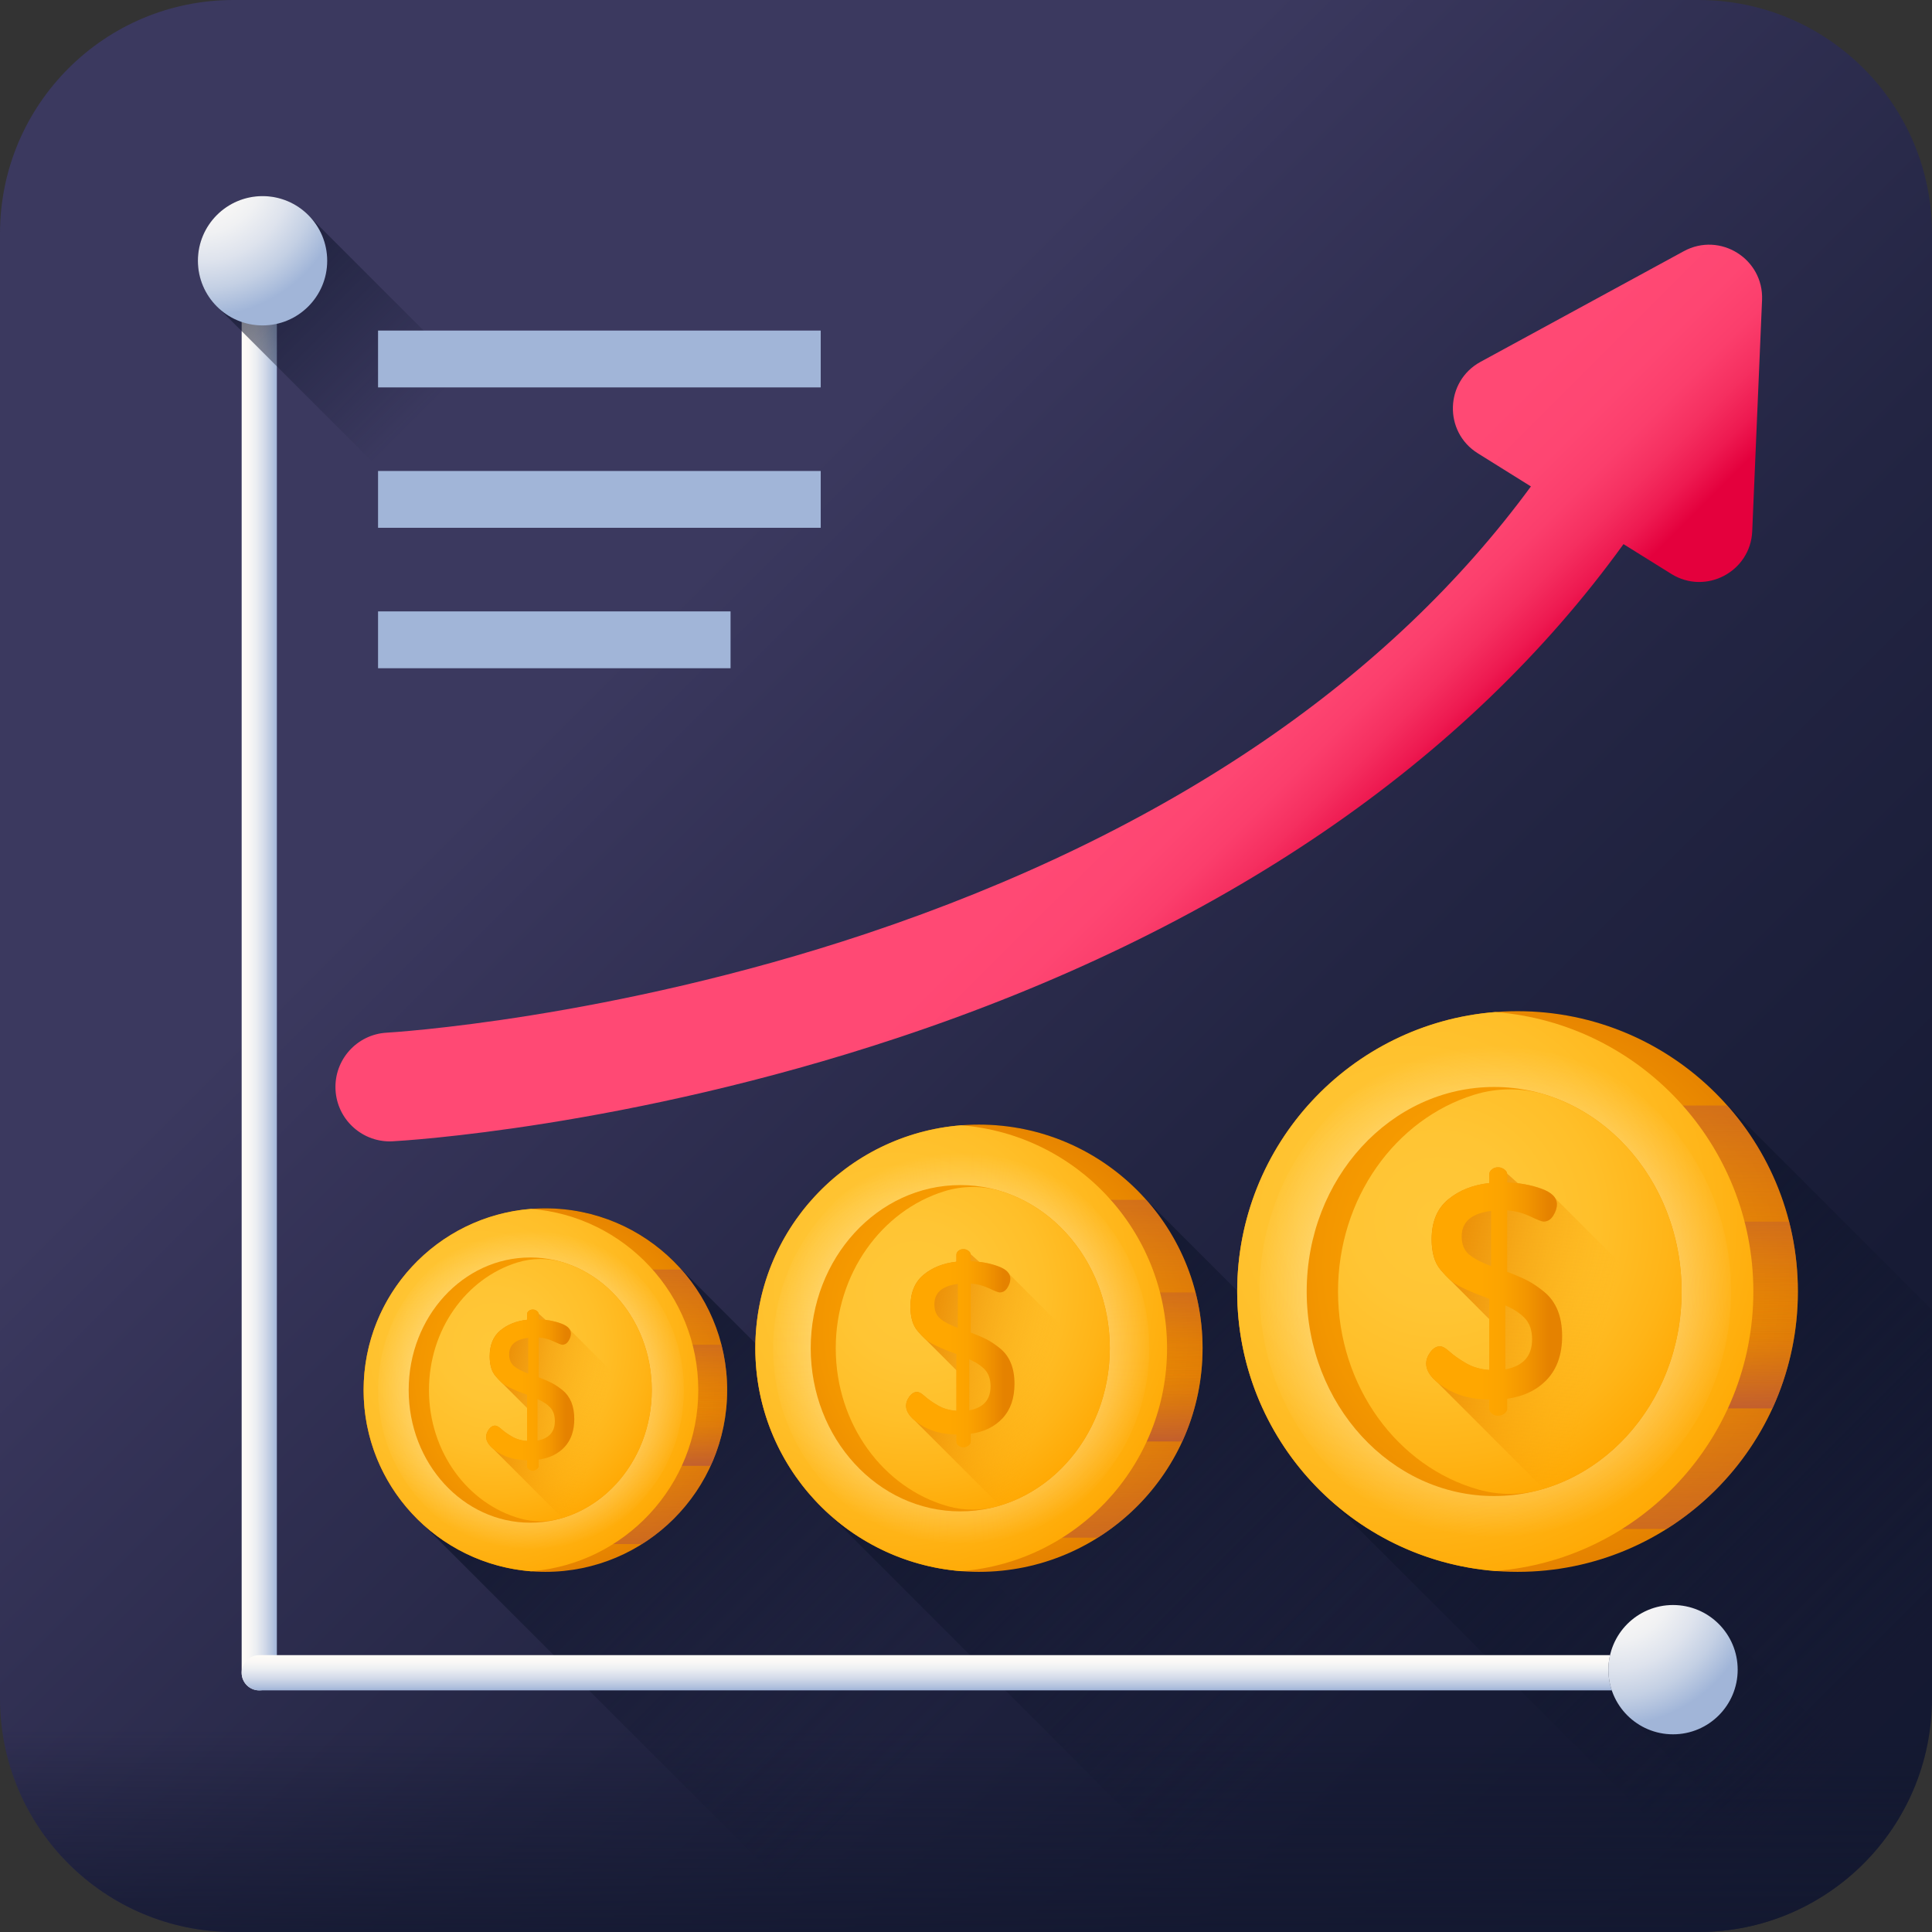 <?xml version="1.0" encoding="UTF-8"?> <svg xmlns="http://www.w3.org/2000/svg" width="81" height="81" viewBox="0 0 81 81" fill="none"><rect x="0" y="0" width="81" height="81" fill="#333333" stroke="none"/> <g clip-path="url(#clip0)"> <path d="M71.208 81H9.792C4.384 81 0 76.616 0 71.208V9.792C0 4.384 4.384 0 9.792 0H71.208C76.616 0 81 4.384 81 9.792V71.208C81 76.616 76.616 81 71.208 81Z" fill="url(#paint0_linear)"></path> <path d="M0 66.645V71.208C0 76.616 4.384 81 9.792 81H71.208C76.616 81 81 76.616 81 71.208V66.645H0Z" fill="url(#paint1_linear)"></path> <path d="M56.348 81H34.824L17.766 63.942C16.219 62.546 15.246 60.528 15.246 58.281C15.246 54.071 18.657 50.66 22.866 50.66C25.113 50.66 27.132 51.632 28.528 53.18L56.348 81Z" fill="url(#paint2_linear)"></path> <path d="M76.918 79.162C75.927 79.877 74.798 80.409 73.577 80.711C72.82 80.9 72.025 81 71.209 81H52.278L34.78 63.5C32.869 61.784 31.666 59.295 31.666 56.525C31.666 56.457 31.666 56.389 31.67 56.322C31.777 51.238 35.933 47.15 41.044 47.15C43.813 47.15 46.302 48.352 48.017 50.263L51.87 54.116L76.918 79.162Z" fill="url(#paint3_linear)"></path> <path d="M81 54.915V71.209C81 74.485 79.39 77.386 76.918 79.162C75.927 79.877 74.798 80.409 73.577 80.711L55.576 62.709C53.297 60.566 51.87 57.524 51.87 54.147V54.116C51.888 47.639 57.143 42.395 63.623 42.395C67 42.395 70.042 43.819 72.185 46.1L81 54.915Z" fill="url(#paint4_linear)"></path> <path d="M11.608 10.869V70.131C11.608 70.539 11.277 70.87 10.869 70.87C10.461 70.87 10.132 70.539 10.132 70.131V10.869C10.132 10.461 10.462 10.131 10.869 10.131C11.277 10.131 11.608 10.461 11.608 10.869Z" fill="url(#paint5_linear)"></path> <path d="M70.131 70.87H10.869C10.461 70.87 10.131 70.539 10.131 70.131C10.131 69.723 10.461 69.393 10.869 69.393H70.131C70.539 69.393 70.869 69.723 70.869 70.131C70.87 70.539 70.539 70.87 70.131 70.87Z" fill="url(#paint6_linear)"></path> <path d="M12.993 9.091C12.498 8.558 11.793 8.222 11.008 8.222C9.511 8.222 8.297 9.436 8.297 10.933C8.297 11.717 8.633 12.422 9.166 12.917L16.318 20.069C16.812 20.602 17.517 20.937 18.302 20.937C19.799 20.937 21.013 19.724 21.013 18.227C21.013 17.442 20.677 16.737 20.144 16.242L12.993 9.091Z" fill="url(#paint7_linear)"></path> <path d="M13.718 10.933C13.718 12.429 12.505 13.643 11.008 13.643C9.511 13.643 8.297 12.429 8.297 10.933C8.297 9.436 9.511 8.222 11.008 8.222C12.505 8.222 13.718 9.436 13.718 10.933Z" fill="url(#paint8_radial)"></path> <path d="M72.128 68.16C71.633 67.627 70.928 67.291 70.143 67.291C68.646 67.291 67.433 68.505 67.433 70.002C67.433 70.787 67.768 71.491 68.301 71.986L73.959 77.644C74.454 78.177 75.159 78.513 75.944 78.513C77.441 78.513 78.654 77.3 78.654 75.802C78.654 75.017 78.318 74.313 77.785 73.818L72.128 68.16Z" fill="url(#paint9_linear)"></path> <path d="M72.853 70.002C72.853 71.499 71.64 72.712 70.143 72.712C68.646 72.712 67.433 71.499 67.433 70.002C67.433 68.505 68.646 67.291 70.143 67.291C71.64 67.291 72.853 68.505 72.853 70.002Z" fill="url(#paint10_radial)"></path> <path d="M30.486 58.28C30.486 62.489 27.075 65.901 22.866 65.901C18.657 65.901 15.245 62.489 15.245 58.28C15.245 54.072 18.657 50.66 22.866 50.66C27.075 50.66 30.486 54.072 30.486 58.28Z" fill="url(#paint11_radial)"></path> <path d="M15.245 58.28C15.245 61 16.67 63.387 18.815 64.735H26.917C29.061 63.386 30.486 61 30.486 58.28C30.486 55.56 29.061 53.174 26.917 51.825H18.815C16.67 53.174 15.245 55.56 15.245 58.28Z" fill="url(#paint12_linear)"></path> <path d="M15.245 58.28C15.245 60.22 15.971 61.991 17.165 63.336H28.566C29.761 61.991 30.486 60.22 30.486 58.28C30.486 56.34 29.761 54.569 28.566 53.224H17.165C15.971 54.569 15.245 56.34 15.245 58.28Z" fill="url(#paint13_linear)"></path> <path d="M15.245 58.28C15.245 59.414 15.493 60.49 15.937 61.457H29.794C30.238 60.49 30.486 59.414 30.486 58.28C30.486 57.146 30.238 56.07 29.794 55.103H15.937C15.493 56.07 15.245 57.146 15.245 58.28Z" fill="url(#paint14_linear)"></path> <path d="M15.245 58.28C15.245 58.936 15.329 59.573 15.484 60.181H30.247C30.403 59.573 30.486 58.936 30.486 58.28C30.486 57.623 30.403 56.986 30.247 56.379H15.484C15.329 56.986 15.245 57.623 15.245 58.28Z" fill="url(#paint15_linear)"></path> <path d="M22.261 50.683C18.335 50.992 15.245 54.275 15.245 58.28C15.245 62.285 18.335 65.568 22.261 65.877C26.187 65.568 29.276 62.285 29.276 58.28C29.276 54.275 26.187 50.992 22.261 50.683Z" fill="url(#paint16_radial)"></path> <path d="M22.655 51.381C22.393 51.345 22.128 51.345 21.866 51.381C18.469 51.843 15.85 54.756 15.85 58.28C15.85 61.804 18.469 64.717 21.866 65.179C22.128 65.215 22.394 65.215 22.655 65.179C26.053 64.717 28.672 61.804 28.672 58.28C28.672 54.756 26.053 51.843 22.655 51.381Z" fill="url(#paint17_radial)"></path> <path d="M27.326 58.28C27.326 55.209 25.045 52.72 22.23 52.72C19.415 52.72 17.134 55.209 17.134 58.28C17.134 61.35 19.415 63.84 22.23 63.84C25.045 63.84 27.326 61.35 27.326 58.28Z" fill="url(#paint18_radial)"></path> <path d="M23.629 52.932C22.995 52.735 22.317 52.735 21.682 52.932C19.548 53.596 17.985 55.739 17.985 58.28C17.985 60.871 19.61 63.048 21.808 63.665C22.362 63.82 22.95 63.82 23.503 63.665C25.701 63.048 27.326 60.871 27.326 58.28C27.326 55.739 25.763 53.596 23.629 52.932Z" fill="url(#paint19_radial)"></path> <path d="M27.267 59.122L23.894 55.749C23.833 55.642 23.706 55.554 23.512 55.484C23.314 55.413 23.102 55.364 22.878 55.338L22.582 55.074C22.576 55.032 22.552 54.994 22.506 54.961C22.454 54.922 22.398 54.903 22.337 54.903C22.271 54.903 22.215 54.923 22.168 54.961C22.121 54.999 22.098 55.043 22.098 55.093V55.332C21.652 55.381 21.28 55.53 20.981 55.777C20.681 56.025 20.531 56.387 20.531 56.865C20.531 57.035 20.55 57.19 20.589 57.33C20.627 57.47 20.69 57.592 20.779 57.696C20.866 57.8 20.95 57.889 21.03 57.964C21.034 57.967 21.039 57.971 21.043 57.975L22.098 59.032V60.412C21.854 60.395 21.639 60.332 21.454 60.222C21.269 60.113 21.123 60.01 21.017 59.914C20.91 59.818 20.825 59.77 20.759 59.77C20.661 59.77 20.573 59.823 20.497 59.926C20.421 60.031 20.382 60.135 20.382 60.239C20.382 60.41 20.481 60.578 20.679 60.744L23.577 63.643C25.497 63.07 26.964 61.304 27.267 59.122Z" fill="url(#paint20_linear)"></path> <path d="M20.382 60.239C20.382 60.135 20.421 60.031 20.497 59.926C20.573 59.823 20.661 59.77 20.759 59.77C20.824 59.77 20.91 59.818 21.017 59.914C21.123 60.01 21.269 60.113 21.454 60.222C21.639 60.332 21.854 60.395 22.098 60.412V58.478C21.933 58.417 21.806 58.37 21.718 58.334C21.631 58.298 21.513 58.246 21.368 58.178C21.222 58.109 21.11 58.038 21.03 57.964C20.95 57.889 20.866 57.8 20.779 57.696C20.69 57.592 20.627 57.47 20.589 57.33C20.55 57.19 20.531 57.035 20.531 56.865C20.531 56.387 20.681 56.025 20.981 55.777C21.28 55.529 21.652 55.381 22.098 55.332V55.093C22.098 55.043 22.121 54.999 22.168 54.96C22.215 54.922 22.271 54.903 22.337 54.903C22.398 54.903 22.454 54.922 22.506 54.96C22.558 54.999 22.584 55.043 22.584 55.093V55.315C22.92 55.326 23.229 55.382 23.512 55.484C23.796 55.586 23.937 55.728 23.937 55.909C23.937 56.008 23.904 56.111 23.837 56.218C23.77 56.325 23.682 56.379 23.571 56.379C23.527 56.379 23.406 56.332 23.21 56.239C23.013 56.145 22.804 56.09 22.584 56.074V57.745C22.803 57.827 22.985 57.906 23.129 57.98C23.275 58.054 23.428 58.157 23.589 58.288C23.75 58.42 23.872 58.586 23.954 58.786C24.036 58.986 24.077 59.221 24.077 59.49C24.077 59.981 23.943 60.371 23.675 60.661C23.407 60.951 23.044 61.129 22.584 61.195V61.471C22.584 61.519 22.558 61.562 22.506 61.6C22.454 61.638 22.397 61.657 22.337 61.657C22.271 61.657 22.215 61.638 22.168 61.6C22.121 61.563 22.098 61.52 22.098 61.471V61.22C21.62 61.214 21.214 61.105 20.881 60.892C20.549 60.678 20.382 60.461 20.382 60.239ZM21.347 56.783C21.347 56.997 21.414 57.16 21.547 57.272C21.681 57.385 21.88 57.49 22.147 57.589V56.09C21.614 56.156 21.347 56.387 21.347 56.783ZM22.535 60.395C23.019 60.308 23.261 60.036 23.261 59.581C23.261 59.339 23.197 59.15 23.071 59.013C22.945 58.876 22.766 58.758 22.535 58.659V60.395Z" fill="url(#paint21_linear)"></path> <path d="M50.418 56.525C50.418 61.703 46.22 65.901 41.043 65.901C35.865 65.901 31.667 61.703 31.667 56.525C31.667 51.347 35.865 47.149 41.043 47.149C46.22 47.149 50.418 51.347 50.418 56.525Z" fill="url(#paint22_radial)"></path> <path d="M31.667 56.525C31.667 59.871 33.421 62.808 36.058 64.467H46.027C48.665 62.807 50.418 59.871 50.418 56.525C50.418 53.179 48.665 50.243 46.027 48.584H36.058C33.421 50.243 31.667 53.179 31.667 56.525Z" fill="url(#paint23_linear)"></path> <path d="M31.667 56.525C31.667 58.912 32.56 61.09 34.029 62.746H48.056C49.525 61.09 50.418 58.912 50.418 56.525C50.418 54.138 49.525 51.96 48.056 50.304H34.029C32.56 51.96 31.667 54.138 31.667 56.525Z" fill="url(#paint24_linear)"></path> <path d="M31.667 56.525C31.667 57.92 31.972 59.244 32.519 60.434H49.567C50.113 59.244 50.418 57.92 50.418 56.525C50.418 55.13 50.113 53.806 49.567 52.616H32.519C31.972 53.806 31.667 55.13 31.667 56.525Z" fill="url(#paint25_linear)"></path> <path d="M31.667 56.525C31.667 57.333 31.77 58.116 31.962 58.864H50.123C50.316 58.116 50.418 57.333 50.418 56.525C50.418 55.718 50.316 54.934 50.123 54.187H31.962C31.77 54.934 31.667 55.718 31.667 56.525Z" fill="url(#paint26_linear)"></path> <path d="M40.298 47.179C35.469 47.559 31.668 51.598 31.668 56.526C31.668 61.453 35.469 65.492 40.298 65.871C45.128 65.492 48.929 61.453 48.929 56.526C48.929 51.598 45.128 47.559 40.298 47.179Z" fill="url(#paint27_radial)"></path> <path d="M40.783 48.037C40.461 47.993 40.135 47.993 39.813 48.037C35.633 48.605 32.411 52.189 32.411 56.525C32.411 60.861 35.633 64.444 39.813 65.013C40.135 65.057 40.461 65.057 40.783 65.013C44.963 64.444 48.185 60.861 48.185 56.525C48.185 52.189 44.963 48.605 40.783 48.037Z" fill="url(#paint28_radial)"></path> <path d="M46.529 56.525C46.529 52.747 43.722 49.685 40.26 49.685C36.797 49.685 33.99 52.747 33.99 56.525C33.99 60.303 36.797 63.365 40.26 63.365C43.722 63.365 46.529 60.303 46.529 56.525Z" fill="url(#paint29_radial)"></path> <path d="M41.982 49.946C41.201 49.703 40.367 49.703 39.586 49.946C36.961 50.762 35.039 53.398 35.039 56.525C35.039 59.713 37.037 62.391 39.741 63.15C40.422 63.341 41.145 63.341 41.827 63.15C44.531 62.391 46.529 59.713 46.529 56.525C46.529 53.398 44.607 50.762 41.982 49.946Z" fill="url(#paint30_radial)"></path> <path d="M46.458 57.561L42.308 53.411C42.233 53.279 42.076 53.171 41.838 53.086C41.593 52.998 41.333 52.938 41.058 52.905L40.694 52.58C40.686 52.529 40.656 52.482 40.6 52.441C40.536 52.394 40.467 52.37 40.392 52.37C40.311 52.37 40.242 52.394 40.184 52.441C40.127 52.488 40.098 52.542 40.098 52.603V52.898C39.55 52.958 39.092 53.141 38.723 53.445C38.355 53.75 38.17 54.196 38.17 54.784C38.17 54.993 38.194 55.184 38.241 55.356C38.288 55.528 38.366 55.678 38.474 55.806C38.583 55.935 38.686 56.044 38.784 56.136C38.789 56.14 38.795 56.145 38.8 56.15L40.098 57.45V59.148C39.798 59.127 39.534 59.05 39.306 58.915C39.078 58.78 38.898 58.654 38.767 58.535C38.637 58.417 38.531 58.358 38.452 58.358C38.331 58.358 38.223 58.422 38.128 58.55C38.035 58.678 37.987 58.807 37.987 58.935C37.987 59.146 38.109 59.353 38.352 59.557L41.919 63.123C44.279 62.419 46.084 60.246 46.458 57.561Z" fill="url(#paint31_linear)"></path> <path d="M37.987 58.935C37.987 58.807 38.035 58.679 38.128 58.55C38.223 58.423 38.331 58.358 38.451 58.358C38.531 58.358 38.637 58.417 38.767 58.535C38.898 58.654 39.078 58.78 39.306 58.915C39.534 59.05 39.798 59.128 40.098 59.148V56.768C39.895 56.694 39.739 56.635 39.631 56.591C39.523 56.547 39.379 56.483 39.2 56.399C39.021 56.315 38.882 56.227 38.784 56.136C38.686 56.044 38.583 55.935 38.474 55.806C38.366 55.678 38.288 55.528 38.241 55.356C38.194 55.184 38.17 54.993 38.17 54.784C38.17 54.196 38.355 53.75 38.723 53.445C39.092 53.141 39.55 52.958 40.098 52.898V52.603C40.098 52.542 40.127 52.488 40.184 52.441C40.241 52.394 40.311 52.37 40.392 52.37C40.467 52.37 40.536 52.394 40.6 52.441C40.664 52.488 40.697 52.542 40.697 52.603V52.877C41.109 52.891 41.49 52.96 41.838 53.086C42.186 53.211 42.36 53.385 42.36 53.608C42.36 53.73 42.32 53.856 42.238 53.989C42.156 54.12 42.046 54.186 41.91 54.186C41.857 54.186 41.708 54.129 41.466 54.014C41.224 53.899 40.968 53.831 40.697 53.811V55.867C40.966 55.969 41.189 56.065 41.367 56.156C41.546 56.247 41.734 56.374 41.933 56.536C42.131 56.698 42.281 56.902 42.381 57.148C42.483 57.395 42.533 57.684 42.533 58.014C42.533 58.618 42.368 59.099 42.038 59.455C41.709 59.812 41.262 60.031 40.697 60.112V60.451C40.697 60.511 40.664 60.564 40.6 60.61C40.536 60.657 40.467 60.68 40.392 60.68C40.311 60.68 40.242 60.657 40.184 60.61C40.127 60.564 40.098 60.511 40.098 60.451V60.142C39.51 60.136 39.01 60.001 38.601 59.738C38.192 59.476 37.987 59.208 37.987 58.935ZM39.175 54.683C39.175 54.946 39.256 55.147 39.421 55.285C39.584 55.424 39.83 55.553 40.158 55.675V53.83C39.502 53.911 39.175 54.196 39.175 54.683ZM40.636 59.128C41.231 59.02 41.529 58.685 41.529 58.125C41.529 57.828 41.451 57.595 41.295 57.426C41.139 57.258 40.92 57.113 40.636 56.991V59.128Z" fill="url(#paint32_linear)"></path> <path d="M75.377 54.147C75.377 60.639 70.115 65.901 63.624 65.901C57.133 65.901 51.87 60.639 51.87 54.147C51.87 47.656 57.133 42.394 63.624 42.394C70.115 42.394 75.377 47.656 75.377 54.147Z" fill="url(#paint33_radial)"></path> <path d="M51.87 54.148C51.87 58.342 54.069 62.023 57.376 64.103H69.872C73.179 62.023 75.377 58.342 75.377 54.148C75.377 49.953 73.179 46.271 69.872 44.192H57.376C54.069 46.272 51.87 49.953 51.87 54.148Z" fill="url(#paint34_linear)"></path> <path d="M51.87 54.147C51.87 57.14 52.99 59.87 54.831 61.946H72.416C74.258 59.87 75.377 57.14 75.377 54.147C75.377 51.154 74.258 48.424 72.416 46.349H54.831C52.99 48.424 51.87 51.154 51.87 54.147Z" fill="url(#paint35_linear)"></path> <path d="M51.87 54.148C51.87 55.897 52.253 57.556 52.938 59.048H74.309C74.994 57.556 75.377 55.897 75.377 54.148C75.377 52.399 74.994 50.739 74.309 49.247H52.938C52.253 50.739 51.87 52.399 51.87 54.148Z" fill="url(#paint36_linear)"></path> <path d="M51.87 54.148C51.87 55.16 51.999 56.142 52.239 57.079H75.008C75.249 56.142 75.377 55.16 75.377 54.148C75.377 53.135 75.249 52.153 75.008 51.216H52.239C51.999 52.153 51.87 53.135 51.87 54.148Z" fill="url(#paint37_linear)"></path> <path d="M62.691 42.431C56.636 42.907 51.87 47.971 51.87 54.148C51.87 60.324 56.636 65.388 62.691 65.864C68.745 65.388 73.51 60.324 73.51 54.148C73.51 47.971 68.745 42.907 62.691 42.431Z" fill="url(#paint38_radial)"></path> <path d="M63.299 43.507C62.895 43.452 62.486 43.452 62.082 43.507C56.842 44.22 52.804 48.712 52.804 54.148C52.804 59.583 56.842 64.076 62.082 64.788C62.486 64.843 62.895 64.843 63.299 64.788C68.539 64.076 72.577 59.583 72.577 54.148C72.577 48.712 68.539 44.22 63.299 43.507Z" fill="url(#paint39_radial)"></path> <path d="M70.502 54.147C70.502 49.411 66.983 45.572 62.643 45.572C58.303 45.572 54.784 49.411 54.784 54.147C54.784 58.883 58.303 62.722 62.643 62.722C66.983 62.722 70.502 58.883 70.502 54.147Z" fill="url(#paint40_radial)"></path> <path d="M64.8 45.9C63.822 45.596 62.777 45.596 61.798 45.9C58.507 46.923 56.097 50.228 56.097 54.148C56.097 58.143 58.602 61.501 61.993 62.453C62.846 62.692 63.752 62.692 64.606 62.453C67.997 61.501 70.503 58.143 70.503 54.148C70.502 50.228 68.092 46.923 64.8 45.9Z" fill="url(#paint41_radial)"></path> <path d="M70.412 55.446L65.21 50.243C65.115 50.079 64.919 49.943 64.621 49.835C64.314 49.725 63.988 49.65 63.642 49.609L63.186 49.202C63.176 49.138 63.139 49.079 63.069 49.028C62.988 48.968 62.901 48.938 62.808 48.938C62.706 48.938 62.619 48.968 62.547 49.028C62.475 49.087 62.439 49.155 62.439 49.231V49.6C61.752 49.676 61.178 49.905 60.716 50.287C60.253 50.668 60.022 51.227 60.022 51.964C60.022 52.227 60.052 52.465 60.111 52.682C60.171 52.897 60.268 53.086 60.404 53.246C60.539 53.407 60.669 53.544 60.792 53.659C60.798 53.665 60.805 53.671 60.812 53.677L62.438 55.307V57.435C62.063 57.41 61.732 57.313 61.446 57.143C61.16 56.974 60.935 56.815 60.771 56.667C60.608 56.519 60.475 56.445 60.374 56.445C60.223 56.445 60.088 56.525 59.97 56.686C59.852 56.847 59.793 57.008 59.793 57.169C59.793 57.432 59.946 57.692 60.25 57.947L64.721 62.419C67.681 61.535 69.944 58.813 70.412 55.446Z" fill="url(#paint42_linear)"></path> <path d="M59.794 57.169C59.794 57.008 59.852 56.847 59.97 56.687C60.088 56.526 60.224 56.445 60.375 56.445C60.476 56.445 60.608 56.519 60.772 56.667C60.936 56.816 61.16 56.975 61.446 57.143C61.733 57.313 62.063 57.41 62.439 57.436V54.453C62.185 54.359 61.99 54.285 61.854 54.23C61.719 54.176 61.538 54.095 61.314 53.989C61.089 53.883 60.915 53.773 60.792 53.659C60.669 53.545 60.539 53.408 60.404 53.246C60.269 53.086 60.171 52.898 60.112 52.681C60.053 52.466 60.023 52.227 60.023 51.965C60.023 51.228 60.253 50.669 60.716 50.287C61.178 49.906 61.753 49.677 62.439 49.6V49.231C62.439 49.155 62.476 49.087 62.548 49.028C62.62 48.969 62.707 48.939 62.809 48.939C62.901 48.939 62.989 48.969 63.069 49.028C63.15 49.087 63.19 49.155 63.19 49.231V49.575C63.707 49.592 64.184 49.679 64.621 49.836C65.058 49.993 65.276 50.211 65.276 50.491C65.276 50.643 65.224 50.802 65.122 50.967C65.019 51.133 64.883 51.216 64.712 51.216C64.644 51.216 64.458 51.143 64.155 50.999C63.851 50.855 63.529 50.77 63.19 50.745V53.322C63.527 53.45 63.808 53.57 64.031 53.684C64.255 53.799 64.491 53.958 64.74 54.16C64.988 54.364 65.176 54.619 65.303 54.928C65.429 55.237 65.493 55.599 65.493 56.014C65.493 56.771 65.286 57.374 64.873 57.821C64.459 58.267 63.898 58.542 63.19 58.644V59.069C63.19 59.144 63.15 59.21 63.069 59.269C62.989 59.327 62.901 59.356 62.809 59.356C62.707 59.356 62.62 59.327 62.548 59.269C62.476 59.21 62.439 59.144 62.439 59.069V58.682C61.702 58.673 61.077 58.505 60.564 58.175C60.05 57.846 59.794 57.511 59.794 57.169ZM61.282 51.837C61.282 52.167 61.384 52.419 61.59 52.593C61.796 52.766 62.104 52.929 62.516 53.081V50.769C61.693 50.871 61.282 51.227 61.282 51.837ZM63.113 57.41C63.859 57.274 64.233 56.856 64.233 56.153C64.233 55.781 64.135 55.489 63.94 55.278C63.745 55.066 63.469 54.884 63.113 54.732V57.41Z" fill="url(#paint43_linear)"></path> <path d="M70.593 10.532L62.073 15.17C60.578 15.984 60.515 18.107 61.96 19.006L64.184 20.394C61.24 24.407 57.487 27.986 52.982 31.069C48.224 34.324 42.62 37.04 36.328 39.142C25.536 42.744 16.353 43.288 16.221 43.295C14.963 43.362 13.999 44.437 14.067 45.694C14.132 46.91 15.138 47.853 16.341 47.853C16.382 47.853 16.424 47.851 16.466 47.849C16.861 47.828 26.274 47.288 37.654 43.506C44.37 41.275 50.374 38.37 55.498 34.873C60.562 31.417 64.775 27.373 68.066 22.813L70.069 24.061C71.513 24.961 73.391 23.97 73.463 22.27L73.875 12.578C73.948 10.852 72.111 9.706 70.593 10.532Z" fill="url(#paint44_linear)"></path> <path d="M15.85 13.859H34.409V16.242H15.85V13.859Z" fill="#A1B5D8"></path> <path d="M15.85 19.746H34.409V22.128H15.85V19.746Z" fill="#A1B5D8"></path> <path d="M15.85 25.633H30.629V28.016H15.85V25.633Z" fill="#A1B5D8"></path> </g> <defs> <linearGradient id="paint0_linear" x1="26.619" y1="26.619" x2="81.309" y2="81.308" gradientUnits="userSpaceOnUse"> <stop stop-color="#3B395F"></stop> <stop offset="0.063" stop-color="#37355A"></stop> <stop offset="0.403" stop-color="#232543"></stop> <stop offset="0.723" stop-color="#171B35"></stop> <stop offset="1" stop-color="#131830"></stop> </linearGradient> <linearGradient id="paint1_linear" x1="40.5" y1="72.506" x2="40.5" y2="83.746" gradientUnits="userSpaceOnUse"> <stop stop-color="#131830" stop-opacity="0"></stop> <stop offset="1" stop-color="#131830"></stop> </linearGradient> <linearGradient id="paint2_linear" x1="38.34" y1="73.754" x2="21.522" y2="56.936" gradientUnits="userSpaceOnUse"> <stop stop-color="#131830" stop-opacity="0"></stop> <stop offset="1" stop-color="#131830"></stop> </linearGradient> <linearGradient id="paint3_linear" x1="56.358" y1="71.841" x2="39.942" y2="55.425" gradientUnits="userSpaceOnUse"> <stop stop-color="#131830" stop-opacity="0"></stop> <stop offset="1" stop-color="#131830"></stop> </linearGradient> <linearGradient id="paint4_linear" x1="79.574" y1="70.098" x2="65.888" y2="56.412" gradientUnits="userSpaceOnUse"> <stop stop-color="#131830" stop-opacity="0"></stop> <stop offset="1" stop-color="#131830"></stop> </linearGradient> <linearGradient id="paint5_linear" x1="10.131" y1="40.5" x2="11.608" y2="40.5" gradientUnits="userSpaceOnUse"> <stop stop-color="#FFFCF8"></stop> <stop offset="0.188" stop-color="#FAF8F6"></stop> <stop offset="0.404" stop-color="#ECEEF2"></stop> <stop offset="0.635" stop-color="#D5DCEA"></stop> <stop offset="0.875" stop-color="#B5C4DF"></stop> <stop offset="1" stop-color="#A1B5D8"></stop> </linearGradient> <linearGradient id="paint6_linear" x1="40.5" y1="69.392" x2="40.5" y2="70.869" gradientUnits="userSpaceOnUse"> <stop stop-color="#FFFCF8"></stop> <stop offset="0.188" stop-color="#FAF8F6"></stop> <stop offset="0.404" stop-color="#ECEEF2"></stop> <stop offset="0.635" stop-color="#D5DCEA"></stop> <stop offset="0.875" stop-color="#B5C4DF"></stop> <stop offset="1" stop-color="#A1B5D8"></stop> </linearGradient> <linearGradient id="paint7_linear" x1="17.588" y1="17.513" x2="7.622" y2="7.547" gradientUnits="userSpaceOnUse"> <stop stop-color="#131830" stop-opacity="0"></stop> <stop offset="1" stop-color="#131830"></stop> </linearGradient> <radialGradient id="paint8_radial" cx="0" cy="0" r="1" gradientUnits="userSpaceOnUse" gradientTransform="translate(8.477 7.188) scale(6.08)"> <stop stop-color="#FFFCF8"></stop> <stop offset="0.224" stop-color="#FBF9F7"></stop> <stop offset="0.425" stop-color="#F0F1F3"></stop> <stop offset="0.618" stop-color="#DEE3ED"></stop> <stop offset="0.806" stop-color="#C4D0E4"></stop> <stop offset="0.988" stop-color="#A3B7D9"></stop> <stop offset="1" stop-color="#A1B5D8"></stop> </radialGradient> <linearGradient id="paint9_linear" x1="75.583" y1="75.441" x2="66.955" y2="66.814" gradientUnits="userSpaceOnUse"> <stop stop-color="#131830" stop-opacity="0"></stop> <stop offset="1" stop-color="#131830"></stop> </linearGradient> <radialGradient id="paint10_radial" cx="0" cy="0" r="1" gradientUnits="userSpaceOnUse" gradientTransform="translate(67.612 66.257) scale(6.08)"> <stop stop-color="#FFFCF8"></stop> <stop offset="0.224" stop-color="#FBF9F7"></stop> <stop offset="0.425" stop-color="#F0F1F3"></stop> <stop offset="0.618" stop-color="#DEE3ED"></stop> <stop offset="0.806" stop-color="#C4D0E4"></stop> <stop offset="0.988" stop-color="#A3B7D9"></stop> <stop offset="1" stop-color="#A1B5D8"></stop> </radialGradient> <radialGradient id="paint11_radial" cx="0" cy="0" r="1" gradientUnits="userSpaceOnUse" gradientTransform="translate(22.496 58.017) scale(7.937)"> <stop stop-color="#FFA700"></stop> <stop offset="0.323" stop-color="#FCA300"></stop> <stop offset="0.665" stop-color="#F39600"></stop> <stop offset="1" stop-color="#E58200"></stop> </radialGradient> <linearGradient id="paint12_linear" x1="22.866" y1="57.076" x2="22.866" y2="70.694" gradientUnits="userSpaceOnUse"> <stop stop-color="#E58200" stop-opacity="0"></stop> <stop offset="0.04" stop-color="#E27F04" stop-opacity="0.039"></stop> <stop offset="0.467" stop-color="#C15D2F" stop-opacity="0.467"></stop> <stop offset="0.802" stop-color="#AD4949" stop-opacity="0.8"></stop> <stop offset="1" stop-color="#A64153"></stop> </linearGradient> <linearGradient id="paint13_linear" x1="22.866" y1="60.124" x2="22.866" y2="46.363" gradientUnits="userSpaceOnUse"> <stop stop-color="#E58200" stop-opacity="0"></stop> <stop offset="0.04" stop-color="#E27F04" stop-opacity="0.039"></stop> <stop offset="0.467" stop-color="#C15D2F" stop-opacity="0.467"></stop> <stop offset="0.802" stop-color="#AD4949" stop-opacity="0.8"></stop> <stop offset="1" stop-color="#A64153"></stop> </linearGradient> <linearGradient id="paint14_linear" x1="22.866" y1="58.511" x2="22.866" y2="62.912" gradientUnits="userSpaceOnUse"> <stop stop-color="#E58200" stop-opacity="0"></stop> <stop offset="0.04" stop-color="#E27F04" stop-opacity="0.039"></stop> <stop offset="0.467" stop-color="#C15D2F" stop-opacity="0.467"></stop> <stop offset="0.802" stop-color="#AD4949" stop-opacity="0.8"></stop> <stop offset="1" stop-color="#A64153"></stop> </linearGradient> <linearGradient id="paint15_linear" x1="22.866" y1="59.945" x2="22.866" y2="52.45" gradientUnits="userSpaceOnUse"> <stop stop-color="#E58200" stop-opacity="0"></stop> <stop offset="0.04" stop-color="#E27F04" stop-opacity="0.039"></stop> <stop offset="0.467" stop-color="#C15D2F" stop-opacity="0.467"></stop> <stop offset="0.802" stop-color="#AD4949" stop-opacity="0.8"></stop> <stop offset="1" stop-color="#A64153"></stop> </linearGradient> <radialGradient id="paint16_radial" cx="0" cy="0" r="1" gradientUnits="userSpaceOnUse" gradientTransform="translate(20.03 56.224) scale(10.668)"> <stop stop-color="#FFC738"></stop> <stop offset="0.284" stop-color="#FFC534"></stop> <stop offset="0.539" stop-color="#FFBF29"></stop> <stop offset="0.783" stop-color="#FFB417"></stop> <stop offset="1" stop-color="#FFA700"></stop> </radialGradient> <radialGradient id="paint17_radial" cx="0" cy="0" r="1" gradientUnits="userSpaceOnUse" gradientTransform="translate(22.261 58.28) scale(6.673)"> <stop stop-color="#FFFCF8"></stop> <stop offset="0.949" stop-color="#FFFCF8" stop-opacity="0.051"></stop> <stop offset="1" stop-color="#FFFCF8" stop-opacity="0"></stop> </radialGradient> <radialGradient id="paint18_radial" cx="0" cy="0" r="1" gradientUnits="userSpaceOnUse" gradientTransform="translate(22.752 57.567) scale(7.976 8.702)"> <stop stop-color="#FFA700"></stop> <stop offset="0.323" stop-color="#FCA300"></stop> <stop offset="0.665" stop-color="#F39600"></stop> <stop offset="1" stop-color="#E58200"></stop> </radialGradient> <radialGradient id="paint19_radial" cx="0" cy="0" r="1" gradientUnits="userSpaceOnUse" gradientTransform="translate(20.713 56.368) scale(8.128)"> <stop stop-color="#FFC738"></stop> <stop offset="0.284" stop-color="#FFC534"></stop> <stop offset="0.539" stop-color="#FFBF29"></stop> <stop offset="0.783" stop-color="#FFB417"></stop> <stop offset="1" stop-color="#FFA700"></stop> </radialGradient> <linearGradient id="paint20_linear" x1="25.141" y1="59.774" x2="19.971" y2="58.579" gradientUnits="userSpaceOnUse"> <stop stop-color="#FFA700" stop-opacity="0"></stop> <stop offset="0.021" stop-color="#FEA600" stop-opacity="0.02"></stop> <stop offset="0.635" stop-color="#EC8C00" stop-opacity="0.635"></stop> <stop offset="1" stop-color="#E58200"></stop> </linearGradient> <linearGradient id="paint21_linear" x1="21.85" y1="58.28" x2="23.722" y2="58.28" gradientUnits="userSpaceOnUse"> <stop stop-color="#FFA700"></stop> <stop offset="0.323" stop-color="#FCA300"></stop> <stop offset="0.665" stop-color="#F39600"></stop> <stop offset="1" stop-color="#E58200"></stop> </linearGradient> <radialGradient id="paint22_radial" cx="0" cy="0" r="1" gradientUnits="userSpaceOnUse" gradientTransform="translate(40.587 56.202) scale(9.765)"> <stop stop-color="#FFA700"></stop> <stop offset="0.323" stop-color="#FCA300"></stop> <stop offset="0.665" stop-color="#F39600"></stop> <stop offset="1" stop-color="#E58200"></stop> </radialGradient> <linearGradient id="paint23_linear" x1="41.043" y1="55.044" x2="41.043" y2="71.798" gradientUnits="userSpaceOnUse"> <stop stop-color="#E58200" stop-opacity="0"></stop> <stop offset="0.04" stop-color="#E27F04" stop-opacity="0.039"></stop> <stop offset="0.467" stop-color="#C15D2F" stop-opacity="0.467"></stop> <stop offset="0.802" stop-color="#AD4949" stop-opacity="0.8"></stop> <stop offset="1" stop-color="#A64153"></stop> </linearGradient> <linearGradient id="paint24_linear" x1="41.043" y1="58.794" x2="41.043" y2="41.864" gradientUnits="userSpaceOnUse"> <stop stop-color="#E58200" stop-opacity="0"></stop> <stop offset="0.04" stop-color="#E27F04" stop-opacity="0.039"></stop> <stop offset="0.467" stop-color="#C15D2F" stop-opacity="0.467"></stop> <stop offset="0.802" stop-color="#AD4949" stop-opacity="0.8"></stop> <stop offset="1" stop-color="#A64153"></stop> </linearGradient> <linearGradient id="paint25_linear" x1="41.043" y1="56.809" x2="41.043" y2="62.223" gradientUnits="userSpaceOnUse"> <stop stop-color="#E58200" stop-opacity="0"></stop> <stop offset="0.04" stop-color="#E27F04" stop-opacity="0.039"></stop> <stop offset="0.467" stop-color="#C15D2F" stop-opacity="0.467"></stop> <stop offset="0.802" stop-color="#AD4949" stop-opacity="0.8"></stop> <stop offset="1" stop-color="#A64153"></stop> </linearGradient> <linearGradient id="paint26_linear" x1="41.043" y1="58.574" x2="41.043" y2="49.353" gradientUnits="userSpaceOnUse"> <stop stop-color="#E58200" stop-opacity="0"></stop> <stop offset="0.04" stop-color="#E27F04" stop-opacity="0.039"></stop> <stop offset="0.467" stop-color="#C15D2F" stop-opacity="0.467"></stop> <stop offset="0.802" stop-color="#AD4949" stop-opacity="0.8"></stop> <stop offset="1" stop-color="#A64153"></stop> </linearGradient> <radialGradient id="paint27_radial" cx="0" cy="0" r="1" gradientUnits="userSpaceOnUse" gradientTransform="translate(37.554 53.996) scale(13.125)"> <stop stop-color="#FFC738"></stop> <stop offset="0.284" stop-color="#FFC534"></stop> <stop offset="0.539" stop-color="#FFBF29"></stop> <stop offset="0.783" stop-color="#FFB417"></stop> <stop offset="1" stop-color="#FFA700"></stop> </radialGradient> <radialGradient id="paint28_radial" cx="0" cy="0" r="1" gradientUnits="userSpaceOnUse" gradientTransform="translate(40.298 56.525) scale(8.21)"> <stop stop-color="#FFFCF8"></stop> <stop offset="0.949" stop-color="#FFFCF8" stop-opacity="0.051"></stop> <stop offset="1" stop-color="#FFFCF8" stop-opacity="0"></stop> </radialGradient> <radialGradient id="paint29_radial" cx="0" cy="0" r="1" gradientUnits="userSpaceOnUse" gradientTransform="translate(40.902 55.648) scale(9.812 10.706)"> <stop stop-color="#FFA700"></stop> <stop offset="0.323" stop-color="#FCA300"></stop> <stop offset="0.665" stop-color="#F39600"></stop> <stop offset="1" stop-color="#E58200"></stop> </radialGradient> <radialGradient id="paint30_radial" cx="0" cy="0" r="1" gradientUnits="userSpaceOnUse" gradientTransform="translate(38.394 54.172) scale(9.999)"> <stop stop-color="#FFC738"></stop> <stop offset="0.284" stop-color="#FFC534"></stop> <stop offset="0.539" stop-color="#FFBF29"></stop> <stop offset="0.783" stop-color="#FFB417"></stop> <stop offset="1" stop-color="#FFA700"></stop> </radialGradient> <linearGradient id="paint31_linear" x1="43.842" y1="58.363" x2="37.481" y2="56.893" gradientUnits="userSpaceOnUse"> <stop stop-color="#FFA700" stop-opacity="0"></stop> <stop offset="0.021" stop-color="#FEA600" stop-opacity="0.02"></stop> <stop offset="0.635" stop-color="#EC8C00" stop-opacity="0.635"></stop> <stop offset="1" stop-color="#E58200"></stop> </linearGradient> <linearGradient id="paint32_linear" x1="39.793" y1="56.525" x2="42.096" y2="56.525" gradientUnits="userSpaceOnUse"> <stop stop-color="#FFA700"></stop> <stop offset="0.323" stop-color="#FCA300"></stop> <stop offset="0.665" stop-color="#F39600"></stop> <stop offset="1" stop-color="#E58200"></stop> </linearGradient> <radialGradient id="paint33_radial" cx="0" cy="0" r="1" gradientUnits="userSpaceOnUse" gradientTransform="translate(63.053 53.742) scale(12.241)"> <stop stop-color="#FFA700"></stop> <stop offset="0.323" stop-color="#FCA300"></stop> <stop offset="0.665" stop-color="#F39600"></stop> <stop offset="1" stop-color="#E58200"></stop> </radialGradient> <linearGradient id="paint34_linear" x1="63.624" y1="52.291" x2="63.624" y2="73.293" gradientUnits="userSpaceOnUse"> <stop stop-color="#E58200" stop-opacity="0"></stop> <stop offset="0.04" stop-color="#E27F04" stop-opacity="0.039"></stop> <stop offset="0.467" stop-color="#C15D2F" stop-opacity="0.467"></stop> <stop offset="0.802" stop-color="#AD4949" stop-opacity="0.8"></stop> <stop offset="1" stop-color="#A64153"></stop> </linearGradient> <linearGradient id="paint35_linear" x1="63.624" y1="56.992" x2="63.624" y2="35.768" gradientUnits="userSpaceOnUse"> <stop stop-color="#E58200" stop-opacity="0"></stop> <stop offset="0.04" stop-color="#E27F04" stop-opacity="0.039"></stop> <stop offset="0.467" stop-color="#C15D2F" stop-opacity="0.467"></stop> <stop offset="0.802" stop-color="#AD4949" stop-opacity="0.8"></stop> <stop offset="1" stop-color="#A64153"></stop> </linearGradient> <linearGradient id="paint36_linear" x1="63.624" y1="54.503" x2="63.624" y2="61.291" gradientUnits="userSpaceOnUse"> <stop stop-color="#E58200" stop-opacity="0"></stop> <stop offset="0.04" stop-color="#E27F04" stop-opacity="0.039"></stop> <stop offset="0.467" stop-color="#C15D2F" stop-opacity="0.467"></stop> <stop offset="0.802" stop-color="#AD4949" stop-opacity="0.8"></stop> <stop offset="1" stop-color="#A64153"></stop> </linearGradient> <linearGradient id="paint37_linear" x1="63.624" y1="56.715" x2="63.624" y2="45.157" gradientUnits="userSpaceOnUse"> <stop stop-color="#E58200" stop-opacity="0"></stop> <stop offset="0.04" stop-color="#E27F04" stop-opacity="0.039"></stop> <stop offset="0.467" stop-color="#C15D2F" stop-opacity="0.467"></stop> <stop offset="0.802" stop-color="#AD4949" stop-opacity="0.8"></stop> <stop offset="1" stop-color="#A64153"></stop> </linearGradient> <radialGradient id="paint38_radial" cx="0" cy="0" r="1" gradientUnits="userSpaceOnUse" gradientTransform="translate(59.251 50.977) scale(16.454)"> <stop stop-color="#FFC738"></stop> <stop offset="0.284" stop-color="#FFC534"></stop> <stop offset="0.539" stop-color="#FFBF29"></stop> <stop offset="0.783" stop-color="#FFB417"></stop> <stop offset="1" stop-color="#FFA700"></stop> </radialGradient> <radialGradient id="paint39_radial" cx="0" cy="0" r="1" gradientUnits="userSpaceOnUse" gradientTransform="translate(62.691 54.148) scale(10.292)"> <stop stop-color="#FFFCF8"></stop> <stop offset="0.949" stop-color="#FFFCF8" stop-opacity="0.051"></stop> <stop offset="1" stop-color="#FFFCF8" stop-opacity="0"></stop> </radialGradient> <radialGradient id="paint40_radial" cx="0" cy="0" r="1" gradientUnits="userSpaceOnUse" gradientTransform="translate(63.447 53.048) scale(12.301 13.421)"> <stop stop-color="#FFA700"></stop> <stop offset="0.323" stop-color="#FCA300"></stop> <stop offset="0.665" stop-color="#F39600"></stop> <stop offset="1" stop-color="#E58200"></stop> </radialGradient> <radialGradient id="paint41_radial" cx="0" cy="0" r="1" gradientUnits="userSpaceOnUse" gradientTransform="translate(60.304 51.198) scale(12.535)"> <stop stop-color="#FFC738"></stop> <stop offset="0.284" stop-color="#FFC534"></stop> <stop offset="0.539" stop-color="#FFBF29"></stop> <stop offset="0.783" stop-color="#FFB417"></stop> <stop offset="1" stop-color="#FFA700"></stop> </radialGradient> <linearGradient id="paint42_linear" x1="67.133" y1="56.452" x2="59.159" y2="54.608" gradientUnits="userSpaceOnUse"> <stop stop-color="#FFA700" stop-opacity="0"></stop> <stop offset="0.021" stop-color="#FEA600" stop-opacity="0.02"></stop> <stop offset="0.635" stop-color="#EC8C00" stop-opacity="0.635"></stop> <stop offset="1" stop-color="#E58200"></stop> </linearGradient> <linearGradient id="paint43_linear" x1="62.057" y1="54.147" x2="64.944" y2="54.147" gradientUnits="userSpaceOnUse"> <stop stop-color="#FFA700"></stop> <stop offset="0.323" stop-color="#FCA300"></stop> <stop offset="0.665" stop-color="#F39600"></stop> <stop offset="1" stop-color="#E58200"></stop> </linearGradient> <linearGradient id="paint44_linear" x1="47.436" y1="32.505" x2="53.762" y2="38.832" gradientUnits="userSpaceOnUse"> <stop stop-color="#FF4974"></stop> <stop offset="0.326" stop-color="#FE4672"></stop> <stop offset="0.532" stop-color="#FB3E6C"></stop> <stop offset="0.705" stop-color="#F52F60"></stop> <stop offset="0.859" stop-color="#EE1A51"></stop> <stop offset="1" stop-color="#E4003D"></stop> </linearGradient> <clipPath id="clip0"> <rect width="81" height="81" fill="white" transform="translate(0)"></rect> </clipPath> </defs> </svg> 